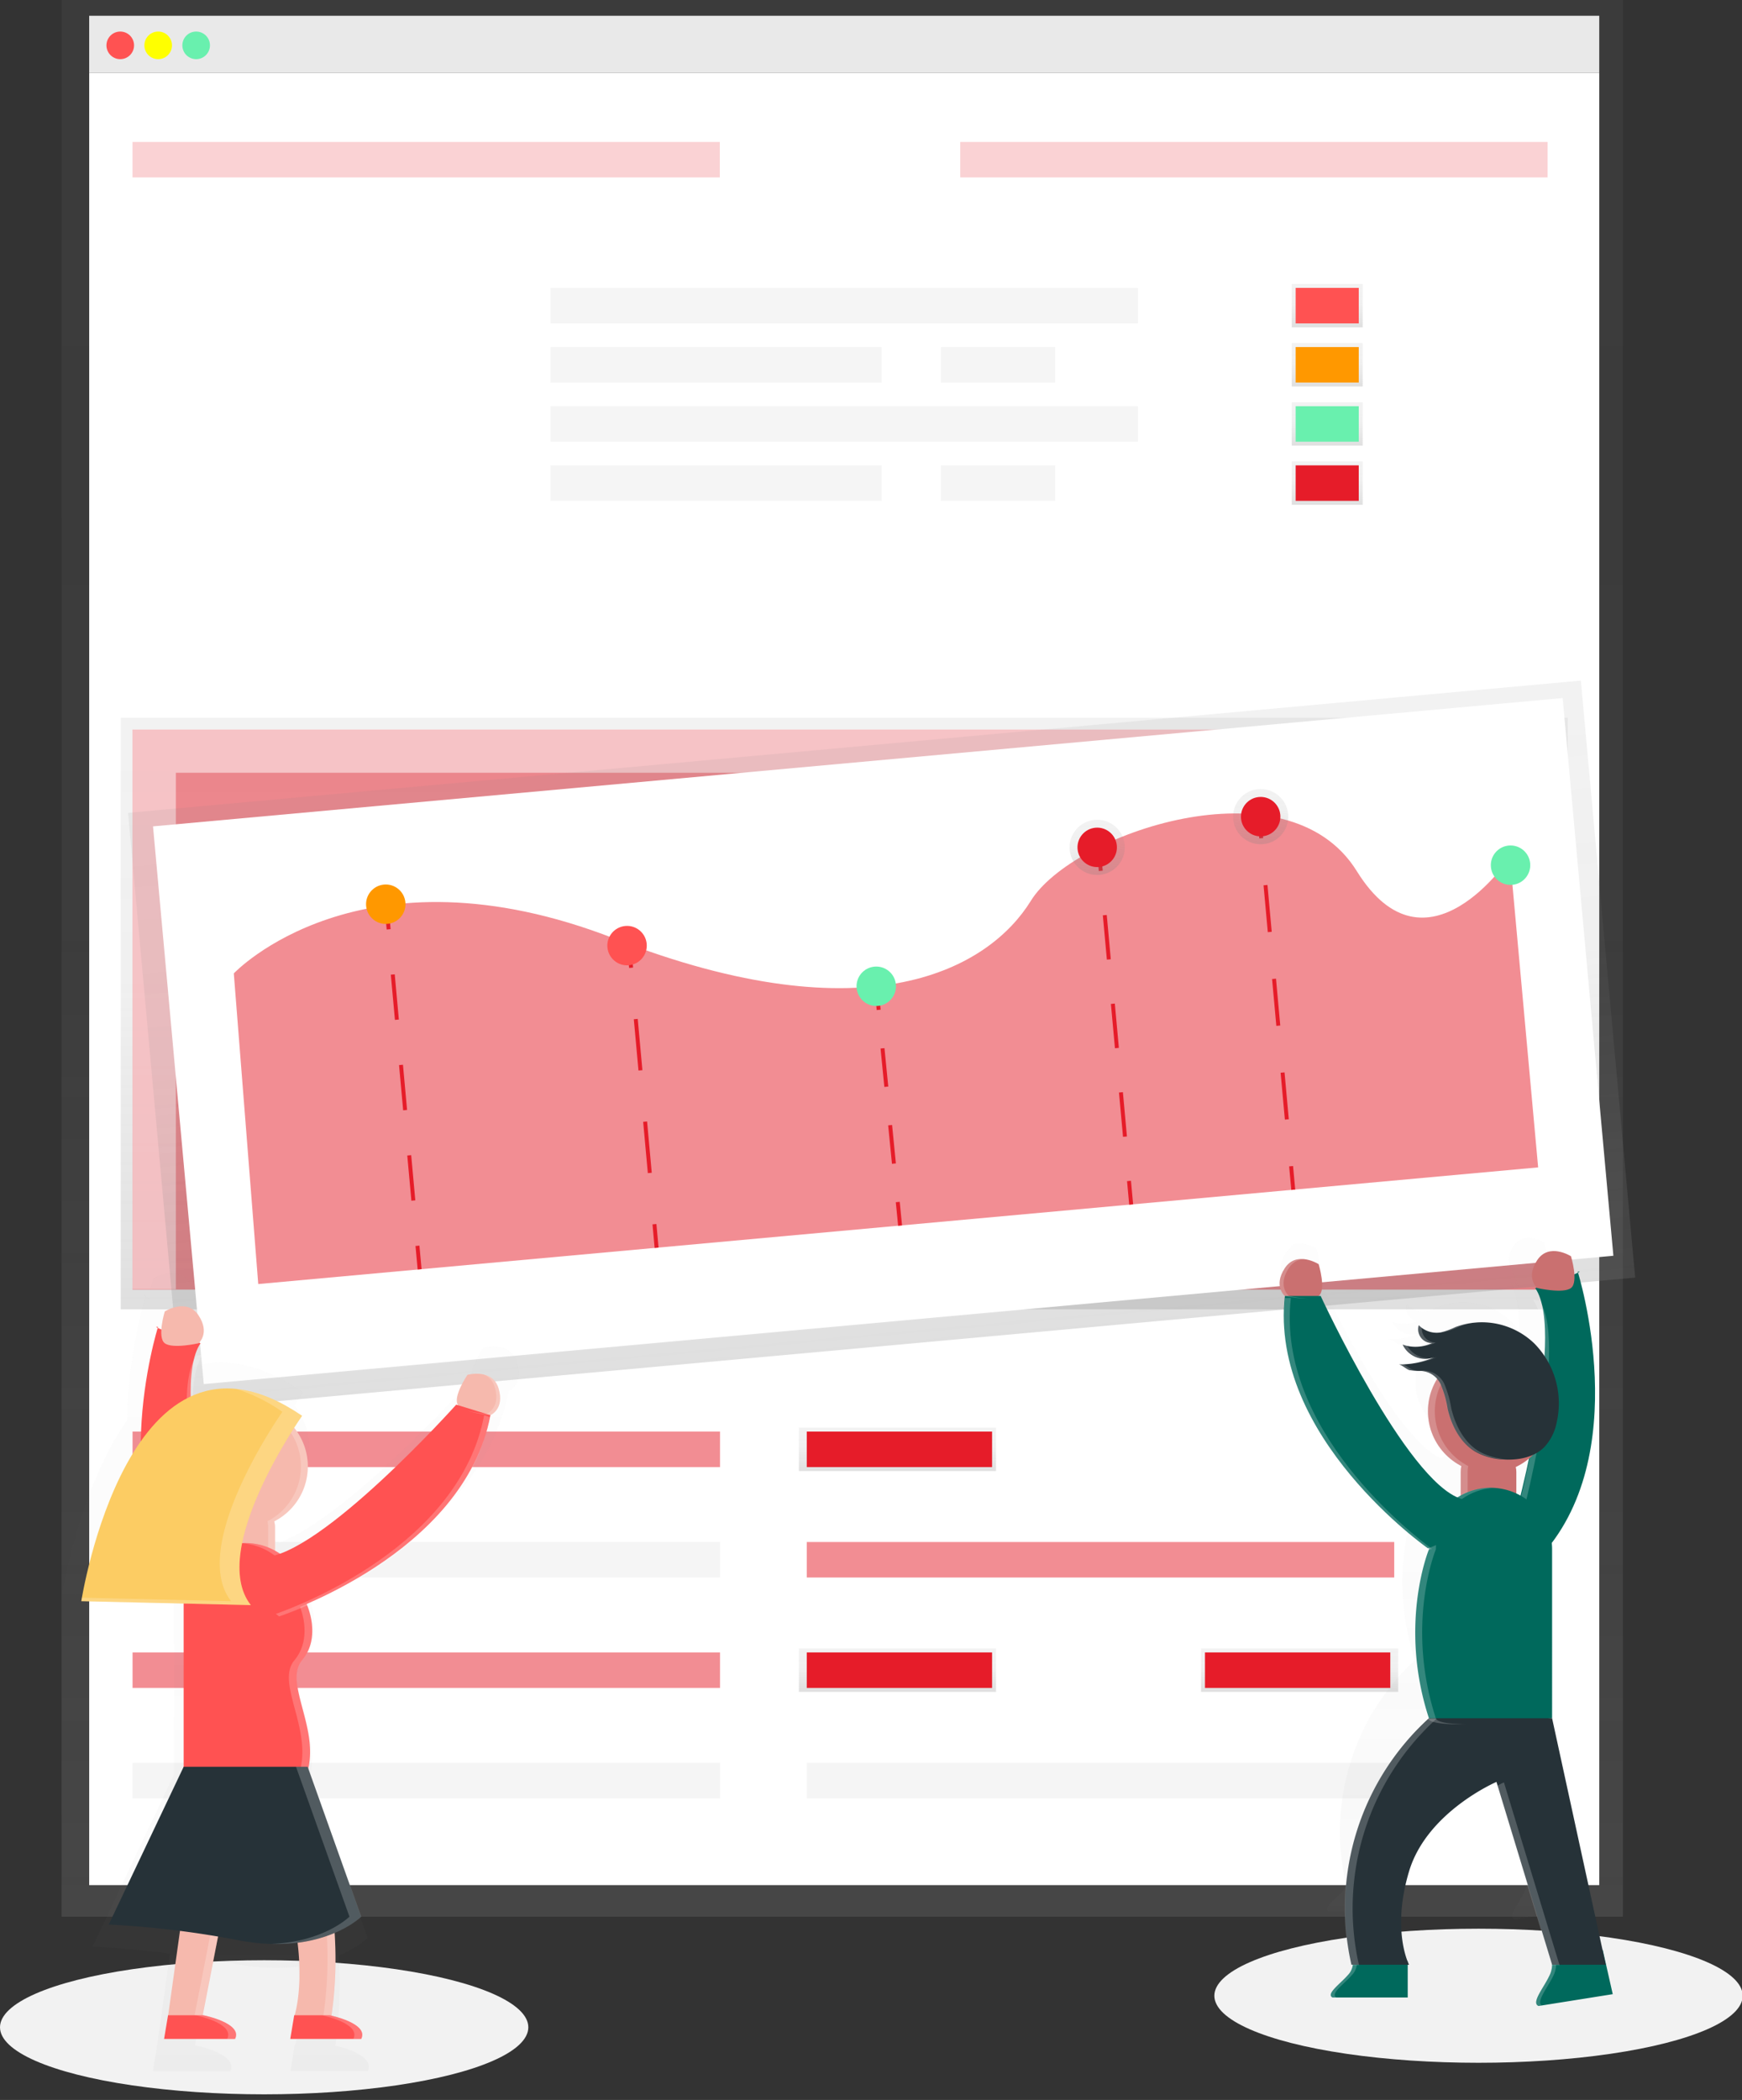 <?xml version="1.0" encoding="UTF-8" standalone="no"?>
<svg
   xmlns:dc="http://purl.org/dc/elements/1.1/"
   xmlns:cc="http://creativecommons.org/ns#"
   xmlns:rdf="http://www.w3.org/1999/02/22-rdf-syntax-ns#"
   xmlns:svg="http://www.w3.org/2000/svg"
   xmlns="http://www.w3.org/2000/svg"
   xmlns:xlink="http://www.w3.org/1999/xlink"
   xmlns:sodipodi="http://sodipodi.sourceforge.net/DTD/sodipodi-0.dtd"
   xmlns:inkscape="http://www.inkscape.org/namespaces/inkscape"
   inkscape:version="1.0 (4035a4f, 2020-05-01)"
   sodipodi:docname="undraw_data_xmfy.svg"
   version="1.1"
   viewBox="0 0 590 711.05"
   height="711.05"
   width="590"
   data-name="Layer 1"
   id="ea98fdbc-a252-4665-af64-abf278d5674c">
  <rect x="0" y="0" width="590" height="711.05" fill="#333333" stroke="none"/>
  <sodipodi:namedview
     inkscape:current-layer="ea98fdbc-a252-4665-af64-abf278d5674c"
     inkscape:window-maximized="0"
     inkscape:window-y="0"
     inkscape:window-x="0"
     inkscape:cy="321.39374"
     inkscape:cx="309.76191"
     inkscape:zoom="0.80853987"
     showgrid="false"
     id="namedview1004"
     inkscape:window-height="823"
     inkscape:window-width="1409"
     inkscape:pageshadow="2"
     inkscape:pageopacity="0"
     guidetolerance="10"
     gridtolerance="10"
     objecttolerance="10"
     borderopacity="1"
     bordercolor="#666666"
     pagecolor="#ffffff" />
  <defs
     id="defs597">
    <linearGradient
       gradientUnits="userSpaceOnUse"
       x2="213.62"
       y1="486"
       x1="213.62"
       id="9b3bd20d-94b1-4b89-8689-3658f931a37a">
      <stop
         id="stop563"
         stop-opacity="0.25"
         stop-color="gray"
         offset="0" />
      <stop
         id="stop565"
         stop-opacity="0.12"
         stop-color="gray"
         offset="0.54" />
      <stop
         id="stop567"
         stop-opacity="0.1"
         stop-color="gray"
         offset="1" />
    </linearGradient>
    <linearGradient
       gradientTransform="scale(1.335)"
       xlink:href="#9b3bd20d-94b1-4b89-8689-3658f931a37a"
       y2="362"
       x2="227.62"
       y1="373"
       x1="227.62"
       id="3648b6f2-24b3-4612-9b51-2b94a6a7f037" />
    <linearGradient
       gradientTransform="scale(1.335)"
       xlink:href="#9b3bd20d-94b1-4b89-8689-3658f931a37a"
       y2="418"
       x2="227.62"
       y1="429"
       x1="227.62"
       id="b464c917-b78b-4380-985f-dbae11a5e44a" />
    <linearGradient
       gradientTransform="scale(1.335)"
       xlink:href="#9b3bd20d-94b1-4b89-8689-3658f931a37a"
       y2="418"
       x2="329.62"
       y1="429"
       x1="329.62"
       id="72466b91-2539-4c80-b1ac-c07906bc8925" />
    <linearGradient
       gradientTransform="scale(1.335)"
       xlink:href="#9b3bd20d-94b1-4b89-8689-3658f931a37a"
       y2="72"
       x2="336.62"
       y1="83"
       x1="336.62"
       id="78890ed7-d917-4391-91b4-37ee3fc8ca06" />
    <linearGradient
       gradientTransform="scale(1.335)"
       xlink:href="#9b3bd20d-94b1-4b89-8689-3658f931a37a"
       y2="87"
       x2="336.62"
       y1="98"
       x1="336.62"
       id="d0ac5340-3428-4a2e-9340-0c5bb4adc0ec" />
    <linearGradient
       gradientTransform="scale(1.335)"
       xlink:href="#9b3bd20d-94b1-4b89-8689-3658f931a37a"
       y2="102"
       x2="336.62"
       y1="113"
       x1="336.62"
       id="7bf349c6-21a0-4377-b038-17309d0b4fe9" />
    <linearGradient
       gradientTransform="scale(1.335)"
       xlink:href="#9b3bd20d-94b1-4b89-8689-3658f931a37a"
       y2="117"
       x2="336.62"
       y1="128"
       x1="336.62"
       id="310c22dd-2978-41dd-b208-5581767f53d7" />
    <linearGradient
       gradientTransform="scale(1.335)"
       xlink:href="#9b3bd20d-94b1-4b89-8689-3658f931a37a"
       y2="182"
       x2="214.12"
       y1="332"
       x1="214.12"
       id="9f8eec2a-ad59-4d16-9789-23c241b0441e" />
    <linearGradient
       xlink:href="#9b3bd20d-94b1-4b89-8689-3658f931a37a"
       gradientTransform="matrix(1.335,0,0,1.335,-247.359,-100.279)"
       y2="283.3"
       x2="383.9"
       y1="435.3"
       x1="383.9"
       id="f597f65b-8391-4099-8606-ddd6c1074545" />
    <linearGradient
       xlink:href="#9b3bd20d-94b1-4b89-8689-3658f931a37a"
       gradientTransform="matrix(1.335,0,0,1.335,-247.373,-100.275)"
       y2="307.3"
       x2="442.9"
       y1="321.3"
       x1="442.9"
       id="536b70eb-a08e-4f57-b7a7-caae76ee659a" />
    <linearGradient
       xlink:href="#9b3bd20d-94b1-4b89-8689-3658f931a37a"
       gradientTransform="matrix(1.335,0,0,1.335,-247.362,-100.283)"
       y2="303.3"
       x2="484.9"
       y1="317.3"
       x1="484.9"
       id="6a8945d3-e2ea-4790-bfb4-dc06924cb8b4" />
    <linearGradient
       xlink:href="#9b3bd20d-94b1-4b89-8689-3658f931a37a"
       y2="413.16"
       x2="547.96"
       y1="413.42"
       x1="547.96"
       id="1fa4c350-6ac8-4471-a2c1-5350628064fb" />
    <linearGradient
       xlink:href="#9b3bd20d-94b1-4b89-8689-3658f931a37a"
       y2="408.48"
       x2="517.63"
       y1="581.29"
       x1="517.63"
       id="4c1eb33a-694b-43df-a00c-843591e6cad6" />
    <linearGradient
       xlink:href="#9b3bd20d-94b1-4b89-8689-3658f931a37a"
       y2="423.02"
       x2="191.31"
       y1="423.33"
       x1="191.31"
       id="dca23823-ed36-4339-a791-14813e0bdcff" />
    <linearGradient
       xlink:href="#9b3bd20d-94b1-4b89-8689-3658f931a37a"
       y2="417.36"
       x2="228.23"
       y1="619.83"
       x1="228.23"
       id="88a18300-a7c9-44fe-be2f-c3664a6015d6" />
    <linearGradient
       xlink:href="#9b3bd20d-94b1-4b89-8689-3658f931a37a"
       y2="163.05"
       x2="692"
       y1="659.05"
       x1="692"
       id="9a3d7bb1-47c0-4ca8-a076-fba8f746a389" />
    <linearGradient
       xlink:href="#9b3bd20d-94b1-4b89-8689-3658f931a37a"
       y2="241.68"
       x2="595.12"
       y1="395.68"
       x1="595.12"
       id="89aca64f-6823-4107-b0e5-363f57c50e19" />
    <linearGradient
       xlink:href="#9b3bd20d-94b1-4b89-8689-3658f931a37a"
       y2="318.68"
       x2="788.12"
       y1="472.68"
       x1="788.12"
       id="244838b0-6b94-4a4f-974c-f4ebcd2d6e43" />
    <linearGradient
       xlink:href="#9b3bd20d-94b1-4b89-8689-3658f931a37a"
       y2="508.68"
       x2="696.12"
       y1="614.68"
       x1="696.12"
       id="a95129aa-3a9b-452b-80f4-39c8b969ae6a" />
    <linearGradient
       xlink:href="#9b3bd20d-94b1-4b89-8689-3658f931a37a"
       y2="351.15"
       x2="749.12"
       y1="475.15"
       x1="749.12"
       id="09992bb0-0588-4d4c-95c8-1ad271d94435" />
    <linearGradient
       xlink:href="#9b3bd20d-94b1-4b89-8689-3658f931a37a"
       y2="344.68"
       x2="790.62"
       y1="362.68"
       x1="790.62"
       id="e976fbab-c7be-4f98-b33a-a56658b85843" />
    <linearGradient
       xlink:href="#9b3bd20d-94b1-4b89-8689-3658f931a37a"
       y2="677.68"
       x2="760.62"
       y1="699.68"
       x1="760.62"
       id="294b6eda-21ba-4cef-8333-d7c4aaac1d9e" />
    <linearGradient
       xlink:href="#9b3bd20d-94b1-4b89-8689-3658f931a37a"
       y2="566.68"
       x2="607.62"
       y1="687.68"
       x1="607.62"
       id="065b80c5-77d7-4835-9968-dbf0ab7011d1" />
    <linearGradient
       xlink:href="#9b3bd20d-94b1-4b89-8689-3658f931a37a"
       y2="648.68"
       x2="608.62"
       y1="648.68"
       x1="608.62"
       id="2a3369eb-9ffa-44ee-b4f3-0d72059a1e3a" />
    <linearGradient
       xlink:href="#9b3bd20d-94b1-4b89-8689-3658f931a37a"
       y2="590.68"
       x2="482.12"
       y1="645.68"
       x1="482.12"
       id="327d5fd3-480a-4895-a6c0-ce7eb7e65eff" />
    <linearGradient
       xlink:href="#9b3bd20d-94b1-4b89-8689-3658f931a37a"
       y2="677.68"
       x2="459.62"
       y1="699.68"
       x1="459.62"
       id="47ebed85-0f1a-4564-9c94-c36bbc13acdd" />
    <linearGradient
       xlink:href="#9b3bd20d-94b1-4b89-8689-3658f931a37a"
       y2="708.79"
       x2="600.65"
       y1="708.79"
       x1="486.35"
       id="2b699f83-9fbb-4b6d-8a24-a3f0d4476570" />
    <linearGradient
       gradientTransform="scale(1.335)"
       x2="213.62"
       y1="486"
       x1="213.62"
       gradientUnits="userSpaceOnUse"
       id="linearGradient1008"
       xlink:href="#9b3bd20d-94b1-4b89-8689-3658f931a37a"
       inkscape:collect="always" />
  </defs>
  <title
     id="title599">data</title>
  <ellipse
     style="stroke-width:1.335"
     id="ellipse603"
     fill="#f2f2f2"
     ry="22.701"
     rx="89.47"
     cy="675.765"
     cx="500.764" />
  <ellipse
     style="stroke-width:1.335"
     id="ellipse605"
     fill="#f2f2f2"
     ry="22.701"
     rx="89.47"
     cy="686.448"
     cx="89.47" />
  <rect
     style="stroke-width:1.335"
     id="rect607"
     fill="#f5f5f5"
     height="19.363"
     width="511.447"
     y="5.341"
     x="30.206" />
  <rect
     y="0"
     style="fill:url(#linearGradient1008);stroke-width:1.335"
     id="rect609"
     fill="url(#9b3bd20d-94b1-4b89-8689-3658f931a37a)"
     height="648.99"
     width="528.807"
     x="20.858" />
  <rect
     style="stroke-width:1.335"
     id="rect611"
     fill="#ffffff"
     height="613.603"
     width="511.447"
     y="24.704"
     x="30.206" />
  <circle
     style="stroke-width:1.335"
     id="circle613"
     fill="#ff5252"
     r="4.674"
     cy="15.357"
     cx="40.729" />
  <circle
     style="stroke-width:1.335"
     id="circle615"
     fill="#ffff00"
     r="4.674"
     cy="15.357"
     cx="53.575" />
  <circle
     style="stroke-width:1.335"
     id="circle617"
     fill="#69f0ae"
     r="4.674"
     cy="15.357"
     cx="66.435" />
  <g
     transform="scale(1.335)"
     id="g621"
     opacity="0.2">
    <rect
       id="rect619"
       fill="#e61c29"
       height="9"
       width="149"
       y="36"
       x="33.62" />
  </g>
  <rect
     style="stroke-width:1.335"
     id="rect623"
     fill="#f5f5f5"
     height="12.018"
     width="198.97"
     y="97.482"
     x="186.445" />
  <rect
     style="stroke-width:1.335"
     id="rect625"
     opacity="0.5"
     fill="#e61c29"
     height="12.018"
     width="198.97"
     y="484.74"
     x="44.895" />
  <rect
     style="fill:url(#3648b6f2-24b3-4612-9b51-2b94a6a7f037);stroke-width:1.335"
     id="rect627"
     fill="url(#3648b6f2-24b3-4612-9b51-2b94a6a7f037)"
     height="14.689"
     width="66.769"
     y="483.404"
     x="270.573" />
  <rect
     style="fill:url(#b464c917-b78b-4380-985f-dbae11a5e44a);stroke-width:1.335"
     id="rect629"
     fill="url(#b464c917-b78b-4380-985f-dbae11a5e44a)"
     height="14.689"
     width="66.769"
     y="558.185"
     x="270.573" />
  <rect
     style="fill:url(#72466b91-2539-4c80-b1ac-c07906bc8925);stroke-width:1.335"
     id="rect631"
     fill="url(#72466b91-2539-4c80-b1ac-c07906bc8925)"
     height="14.689"
     width="66.769"
     y="558.185"
     x="406.781" />
  <rect
     style="stroke-width:1.335"
     id="rect633"
     fill="#e61c29"
     height="12.018"
     width="62.762"
     y="484.74"
     x="273.244" />
  <rect
     style="stroke-width:1.335"
     id="rect635"
     fill="#e61c29"
     height="12.018"
     width="62.762"
     y="559.521"
     x="273.244" />
  <rect
     style="stroke-width:1.335"
     id="rect637"
     fill="#e61c29"
     height="12.018"
     width="62.762"
     y="559.521"
     x="408.116" />
  <rect
     style="stroke-width:1.335"
     id="rect639"
     fill="#f5f5f5"
     height="12.018"
     width="198.97"
     y="522.13"
     x="44.895" />
  <rect
     style="stroke-width:1.335"
     id="rect641"
     opacity="0.5"
     fill="#e61c29"
     height="12.018"
     width="198.97"
     y="522.13"
     x="273.244" />
  <rect
     style="stroke-width:1.335"
     id="rect643"
     fill="#f5f5f5"
     height="12.018"
     width="198.97"
     y="596.911"
     x="273.244" />
  <rect
     style="stroke-width:1.335"
     id="rect645"
     opacity="0.5"
     fill="#e61c29"
     height="12.018"
     width="198.97"
     y="559.521"
     x="44.895" />
  <rect
     style="stroke-width:1.335"
     id="rect647"
     fill="#f5f5f5"
     height="12.018"
     width="198.97"
     y="596.911"
     x="44.895" />
  <rect
     style="stroke-width:1.335"
     id="rect649"
     fill="#f5f5f5"
     height="12.018"
     width="112.171"
     y="117.513"
     x="186.445" />
  <rect
     style="stroke-width:1.335"
     id="rect651"
     fill="#f5f5f5"
     height="12.018"
     width="38.726"
     y="117.513"
     x="318.646" />
  <rect
     style="stroke-width:1.335"
     id="rect653"
     fill="#f5f5f5"
     height="12.018"
     width="112.171"
     y="157.574"
     x="186.445" />
  <rect
     style="stroke-width:1.335"
     id="rect655"
     fill="#f5f5f5"
     height="12.018"
     width="38.726"
     y="157.574"
     x="318.646" />
  <rect
     style="stroke-width:1.335"
     id="rect657"
     fill="#f5f5f5"
     height="12.018"
     width="198.97"
     y="137.543"
     x="186.445" />
  <g
     transform="scale(1.335)"
     id="g661"
     opacity="0.2">
    <rect
       id="rect659"
       fill="#e61c29"
       height="9"
       width="149"
       y="36"
       x="243.62" />
  </g>
  <rect
     style="fill:url(#78890ed7-d917-4391-91b4-37ee3fc8ca06);stroke-width:1.335"
     id="rect663"
     fill="url(#78890ed7-d917-4391-91b4-37ee3fc8ca06)"
     height="14.689"
     width="24.037"
     y="96.147"
     x="437.494" />
  <rect
     style="fill:url(#d0ac5340-3428-4a2e-9340-0c5bb4adc0ec);stroke-width:1.335"
     id="rect665"
     fill="url(#d0ac5340-3428-4a2e-9340-0c5bb4adc0ec)"
     height="14.689"
     width="24.037"
     y="116.177"
     x="437.494" />
  <rect
     style="fill:url(#7bf349c6-21a0-4377-b038-17309d0b4fe9);stroke-width:1.335"
     id="rect667"
     fill="url(#7bf349c6-21a0-4377-b038-17309d0b4fe9)"
     height="14.689"
     width="24.037"
     y="136.208"
     x="437.494" />
  <rect
     style="stroke-width:1.335"
     id="rect669"
     fill="#ff5252"
     height="12.018"
     width="21.366"
     y="97.482"
     x="438.83" />
  <rect
     style="stroke-width:1.335"
     id="rect671"
     fill="#ff9800"
     height="12.018"
     width="21.366"
     y="117.513"
     x="438.83" />
  <rect
     style="stroke-width:1.335"
     id="rect673"
     fill="#69f0ae"
     height="12.018"
     width="21.366"
     y="137.543"
     x="438.83" />
  <rect
     style="fill:url(#310c22dd-2978-41dd-b208-5581767f53d7);stroke-width:1.335"
     id="rect675"
     fill="url(#310c22dd-2978-41dd-b208-5581767f53d7)"
     height="14.689"
     width="24.037"
     y="156.238"
     x="437.494" />
  <rect
     style="stroke-width:1.335"
     id="rect677"
     fill="#e61c29"
     height="12.018"
     width="21.366"
     y="157.574"
     x="438.83" />
  <rect
     style="fill:url(#9f8eec2a-ad59-4d16-9789-23c241b0441e);stroke-width:1.335"
     id="rect679"
     fill="url(#9f8eec2a-ad59-4d16-9789-23c241b0441e)"
     height="200.306"
     width="490.081"
     y="243.038"
     x="40.889" />
  <rect
     style="stroke-width:1.335"
     id="rect681"
     opacity="0.5"
     fill="#e61c29"
     height="189.623"
     width="479.398"
     y="247.044"
     x="44.895" />
  <polygon
     transform="scale(1.335)"
     id="polygon683"
     opacity="0.5"
     fill="#ffffff"
     points="44.62,196 392.62,196 392.62,185 33.62,185 33.62,327 44.62,327 " />
  <rect
     style="fill:url(#f597f65b-8391-4099-8606-ddd6c1074545);stroke-width:1.335"
     id="rect685"
     fill="url(#f597f65b-8391-4099-8606-ddd6c1074545)"
     transform="rotate(-5.2)"
     height="202.976"
     width="494.087"
     y="278.032"
     x="18.246" />
  <rect
     style="stroke-width:1.335"
     id="rect687"
     fill="#ffffff"
     transform="rotate(-5.2)"
     height="189.623"
     width="479.398"
     y="283.357"
     x="26.254" />
  <path
     style="stroke-width:1.335"
     id="path689"
     opacity="0.5"
     fill="#e61c29"
     d="M 87.467,434.783 79.188,329.596 c 0,0 42.732,-45.403 128.997,-11.751 86.265,33.651 126.94,9.895 140.962,-12.833 14.021,-22.728 86.799,-48.073 110.382,-10.055 23.583,38.018 51.866,-4.727 51.866,-4.727 l 9.561,105.054 z" />
  <line
     style="stroke-width:1.335"
     id="line691"
     stroke-miterlimit="10"
     stroke="#e61c29"
     fill="none"
     y2="314.667"
     x2="131.628"
     y1="306.681"
     x1="130.906" />
  <line
     style="stroke-width:1.335"
     id="line693"
     stroke-dasharray="15.37, 15.37"
     stroke-miterlimit="10"
     stroke="#e61c29"
     fill="none"
     y2="414.179"
     x2="140.695"
     y1="329.97"
     x1="133.03" />
  <line
     style="stroke-width:1.335"
     id="line695"
     stroke-miterlimit="10"
     stroke="#e61c29"
     fill="none"
     y2="429.803"
     x2="142.124"
     y1="421.83"
     x1="141.389" />
  <line
     style="stroke-width:1.335"
     id="line697"
     stroke-miterlimit="10"
     stroke="#e61c29"
     fill="none"
     y2="327.687"
     x2="213.753"
     y1="319.715"
     x1="213.018" />
  <line
     style="stroke-width:1.335"
     id="line699"
     stroke-dasharray="17.44, 17.44"
     stroke-miterlimit="10"
     stroke="#e61c29"
     fill="none"
     y2="405.833"
     x2="220.87"
     y1="345.06"
     x1="215.329" />
  <line
     style="stroke-width:1.335"
     id="line701"
     stroke-miterlimit="10"
     stroke="#e61c29"
     fill="none"
     y2="422.498"
     x2="222.379"
     y1="414.513"
     x1="221.658" />
  <line
     style="stroke-width:1.335"
     id="line703"
     stroke-miterlimit="10"
     stroke="#e61c29"
     fill="none"
     y2="341.948"
     x2="297.601"
     y1="333.976"
     x1="296.8" />
  <line
     style="stroke-width:1.335"
     id="line705"
     stroke-dasharray="13.073, 13.073"
     stroke-miterlimit="10"
     stroke="#e61c29"
     fill="none"
     y2="400.505"
     x2="303.41"
     y1="354.968"
     x1="298.896" />
  <line
     style="stroke-width:1.335"
     id="line707"
     stroke-miterlimit="10"
     stroke="#e61c29"
     fill="none"
     y2="414.993"
     x2="304.852"
     y1="407.008"
     x1="304.064" />
  <line
     style="stroke-width:1.335"
     id="line709"
     stroke-miterlimit="10"
     stroke="#e61c29"
     fill="none"
     y2="294.877"
     x2="372.822"
     y1="286.891"
     x1="372.101" />
  <line
     style="stroke-width:1.335"
     id="line711"
     stroke-dasharray="15.063, 15.063"
     stroke-miterlimit="10"
     stroke="#e61c29"
     fill="none"
     y2="392.385"
     x2="381.702"
     y1="309.873"
     x1="374.184" />
  <line
     style="stroke-width:1.335"
     id="line713"
     stroke-miterlimit="10"
     stroke="#e61c29"
     fill="none"
     y2="407.862"
     x2="383.118"
     y1="399.877"
     x1="382.384" />
  <line
     style="stroke-width:1.335"
     id="line715"
     stroke-miterlimit="10"
     stroke="#e61c29"
     fill="none"
     y2="283.846"
     x2="427.172"
     y1="275.874"
     x1="426.451" />
  <line
     style="stroke-width:1.335"
     id="line717"
     stroke-dasharray="15.931, 15.931"
     stroke-miterlimit="10"
     stroke="#e61c29"
     fill="none"
     y2="386.95"
     x2="436.56"
     y1="299.711"
     x1="428.614" />
  <line
     style="stroke-width:1.335"
     id="line719"
     stroke-miterlimit="10"
     stroke="#e61c29"
     fill="none"
     y2="402.855"
     x2="438.015"
     y1="394.883"
     x1="437.281" />
  <circle
     style="stroke-width:1.335"
     id="circle721"
     fill="#ff9800"
     transform="rotate(-5.2)"
     r="6.677"
     cy="316.75"
     cx="102.369" />
  <circle
     style="stroke-width:1.335"
     id="circle723"
     fill="#ff5252"
     transform="rotate(-5.2)"
     r="6.677"
     cy="338.12"
     cx="182.486" />
  <circle
     style="stroke-width:1.335"
     id="circle725"
     fill="#69f0ae"
     transform="rotate(-5.2)"
     r="6.677"
     cy="359.48"
     cx="265.292" />
  <circle
     style="fill:url(#536b70eb-a08e-4f57-b7a7-caae76ee659a);stroke-width:1.335"
     id="circle727"
     fill="url(#536b70eb-a08e-4f57-b7a7-caae76ee659a)"
     transform="rotate(-5.2)"
     r="9.348"
     cy="319.419"
     cx="344.077" />
  <circle
     style="fill:url(#6a8945d3-e2ea-4790-bfb4-dc06924cb8b4);stroke-width:1.335"
     id="circle729"
     fill="url(#6a8945d3-e2ea-4790-bfb4-dc06924cb8b4)"
     transform="rotate(-5.2)"
     r="9.348"
     cy="314.083"
     cx="400.16" />
  <circle
     style="stroke-width:1.335"
     id="circle731"
     fill="#e61c29"
     transform="rotate(-5.2)"
     r="6.677"
     cy="319.419"
     cx="344.077" />
  <circle
     style="stroke-width:1.335"
     id="circle733"
     fill="#e61c29"
     transform="rotate(-5.2)"
     r="6.677"
     cy="314.083"
     cx="400.16" />
  <circle
     style="stroke-width:1.335"
     id="circle735"
     fill="#69f0ae"
     transform="rotate(-5.2)"
     r="6.677"
     cy="338.117"
     cx="482.95" />
  <g
     transform="scale(1.335)"
     id="g739"
     opacity="0.2">
    <path
       style="fill:url(#1fa4c350-6ac8-4471-a2c1-5350628064fb)"
       id="path737"
       fill="url(#1fa4c350-6ac8-4471-a2c1-5350628064fb)"
       transform="translate(-154.5,-94.48)"
       d="m 547.76,413.2 0.07,0.23 c 0.77,-0.43 -0.07,-0.23 -0.07,-0.23 z" />
  </g>
  <g
     transform="scale(1.335)"
     id="g743"
     opacity="0.2">
    <path
       style="fill:url(#4c1eb33a-694b-43df-a00c-843591e6cad6)"
       id="path741"
       fill="url(#4c1eb33a-694b-43df-a00c-843591e6cad6)"
       transform="translate(-154.5,-94.48)"
       d="m 539.48,581.18 16.28,-2.63 -2.24,-10 v 0 -0.14 h -0.06 l -11.54,-53 v -38.65 a 14.26,14.26 0 0 0 -0.08,-1.47 c 17.24,-22.86 7,-58.73 6,-61.86 -0.18,0.09 -0.45,0.21 -0.83,0.36 a 21.06,21.06 0 0 0 -0.79,-4.13 c 0,0 -5,-3.18 -7.73,0.91 -2.38,3.57 -0.61,5.75 -0.12,6.26 l -0.34,0.11 a 11.52,11.52 0 0 1 1.58,3.94 8.65,8.65 0 0 0 -0.54,-1 c -0.63,-0.11 -1,-0.21 -1,-0.21 l -0.12,-0.11 -0.34,0.11 c 1.73,2.53 2.34,7 2.26,12.3 a 17.36,17.36 0 0 0 -2,-2.31 17.65,17.65 0 0 0 -11.7,-4.88 h -0.83 q -0.68,0 -1.36,0.09 h -0.34 l -0.57,0.08 -0.65,0.12 -0.47,0.1 -0.81,0.22 -0.3,0.09 c -0.34,0.11 -0.67,0.22 -1,0.35 a 17.24,17.24 0 0 1 -3.43,1.24 c -0.16,0 -0.32,0 -0.49,0.05 v 0 a 5.72,5.72 0 0 1 -3.75,-1.07 l -0.36,-0.28 a 5.29,5.29 0 0 1 -0.39,-0.37 2.54,2.54 0 0 0 -0.17,1.09 3.35,3.35 0 0 0 1.17,2.27 3.17,3.17 0 0 0 0.62,0.42 2.68,2.68 0 0 0 1.06,0.3 h 0.38 -0.09 c -0.23,0.11 -0.46,0.21 -0.7,0.3 h -0.05 c -0.26,0.09 -0.51,0.17 -0.78,0.24 v 0 a 8.68,8.68 0 0 1 -4,0.06 v 0 l -0.43,-0.1 c -0.21,-0.06 -0.43,-0.12 -0.63,-0.19 a 4.8,4.8 0 0 0 0.22,0.44 l 0.08,0.13 0.18,0.28 0.11,0.14 0.2,0.25 0.12,0.13 0.25,0.25 0.1,0.09 0.37,0.31 0.13,0.09 0.27,0.19 0.18,0.11 0.24,0.14 0.2,0.1 0.25,0.11 0.21,0.09 0.28,0.1 0.35,0.1 0.26,0.07 h 0.25 0.23 0.26 1 a 5,5 0 0 0 1.5,-0.37 l -0.92,0.38 v 0 l -0.46,0.16 -0.47,0.17 -0.47,0.14 -0.48,0.14 -0.47,0.12 -0.5,0.12 -0.46,0.09 -0.53,0.09 -0.44,0.07 -0.57,0.07 h -0.41 -0.65 -0.34 -1 a 4.21,4.21 0 0 1 1.51,0.8 4,4 0 0 0 0.93,0.5 3.59,3.59 0 0 0 0.45,0.1 h 0.13 0.32 1.35 0.44 a 6.54,6.54 0 0 1 2.59,0.83 4.65,4.65 0 0 1 1.11,1 c -0.14,0.23 -0.28,0.45 -0.4,0.69 -0.12,0.24 -0.21,0.4 -0.31,0.61 q -0.3,0.62 -0.53,1.27 a 14.08,14.08 0 0 0 -0.86,4.85 c 0,0.31 0,0.61 0,0.91 0,0.08 0,0.17 0,0.25 q 0,0.36 0.08,0.72 v 0.19 q 0.06,0.44 0.16,0.87 v 0.17 q 0.08,0.36 0.18,0.71 l 0.06,0.21 a 14,14 0 0 0 0.61,1.66 l 0.07,0.16 q 0.17,0.37 0.35,0.72 v 0.07 q 0.22,0.4 0.46,0.79 v 0.06 q 0.22,0.36 0.47,0.7 l 0.06,0.08 a 14.17,14.17 0 0 0 1.17,1.41 v 0 a 14.14,14.14 0 0 0 3.77,2.83 6.3,6.3 0 0 0 -0.11,0.65 v 0 a 6.36,6.36 0 0 0 0,0.68 v 5.28 q -0.45,0.24 -0.88,0.51 c -12.53,-5.69 -31.19,-46 -31.19,-46 h -0.45 c 1.82,-1.36 0,-7.28 0,-7.28 a 8.54,8.54 0 0 0 -3.5,-1.16 h -1 -0.18 -0.13 -0.18 -0.12 l -0.2,0.06 H 483 l -0.3,0.11 v 0 l -0.28,0.13 -0.1,0.05 -0.19,0.11 -0.13,0.61 -0.18,0.12 -0.11,0.09 -0.17,0.14 -0.11,0.1 -0.17,0.16 -0.1,0.11 -0.17,0.2 -0.08,0.1 -0.25,0.34 c -2.73,4.09 0,6.37 0,6.37 a 40.74,40.74 0 0 0 -0.25,4.75 c -0.2,29.46 31.33,52.29 32.94,53.43 -0.71,1.84 -6.57,18.14 0.07,38.49 a 0.65,0.65 0 0 0 0.08,0.14 59.08,59.08 0 0 0 -17.72,55.88 l 0.13,0.61 h 0.29 a 4,4 0 0 1 -0.11,0.4 4.59,4.59 0 0 1 -0.29,0.7 5.43,5.43 0 0 1 -0.73,1.07 v 0 c -0.31,0.36 -0.67,0.72 -1.05,1.09 l -0.4,0.38 c -1.59,1.52 -3.2,3 -2,3.6 h 17.21 v -7.51 h 0.3 c 0,0 -0.12,-0.23 -0.3,-0.68 V 571 h -0.06 c -0.9,-2.32 -3,-9.5 0.36,-20.56 4.09,-13.65 20,-20.47 20,-20.47 l 0.29,1 h -0.06 l 12.48,41 c 0,0.16 0,0.32 -0.05,0.49 a 6.67,6.67 0 0 1 -0.27,1.14 7.25,7.25 0 0 1 -0.34,0.84 c -0.77,1.59 -2.1,3.46 -2.68,4.86 a 4.71,4.71 0 0 0 -0.21,0.59 1.82,1.82 0 0 0 -0.07,0.7 0.81,0.81 0 0 0 0.53,0.67 v 0 h 0.23 l 0.48,-0.08 z m -4.82,-116.73 q -0.47,-0.26 -1,-0.49 V 459 a 6.32,6.32 0 0 0 -0.11,-1.13 14.11,14.11 0 0 0 3,-1.93 c -0.6,3.06 -1.27,5.99 -1.88,8.51 z" />
  </g>
  <path
     style="stroke-width:1.335"
     id="path745"
     fill="#ca7070"
     d="m 435.171,438.816 c 0,0 -4.006,-3.365 0,-9.428 4.006,-6.063 11.444,-1.335 11.444,-1.335 0,0 2.671,8.747 0,10.763 -2.671,2.016 -11.444,0 -11.444,0 z" />
  <path
     style="stroke-width:1.335"
     fill="#00695c"
     d="m 476.781,664.04 h -18.548 a 6.089,6.089 0 0 1 -1.749,4.767 c -2.497,2.884 -7.518,6.37 -5.155,7.558 h 25.452 z"
     data-name="&lt;Path&gt;"
     id="cbb1ca8a-3a06-4d8d-9881-c3637d2b9b50" />
  <path
     style="stroke-width:1.335"
     id="path748"
     opacity="0.2"
     fill="#ffffff"
     d="m 457.832,668.807 a 6.089,6.089 0 0 0 1.749,-4.767 h -1.335 a 6.089,6.089 0 0 1 -1.749,4.767 c -2.497,2.884 -7.518,6.37 -5.155,7.558 h 1.335 c -2.364,-1.188 2.657,-4.66 5.155,-7.558 z" />
  <path
     style="stroke-width:1.335"
     fill="#00695c"
     d="m 542.828,660.221 -17.36,2.818 a 8.84,8.84 0 0 1 -0.788,6.116 c -1.896,4.006 -6.156,9 -3.592,10.082 l 25.132,-4.006 z"
     data-name="&lt;Path&gt;"
     id="ec846da8-b8c9-4838-98ee-b96510078eab" />
  <path
     style="stroke-width:1.335"
     id="path751"
     fill="#00695c"
     d="m 534.362,430.604 c 0,0 19.857,62.642 -13.447,97.322 l -9.615,-7.358 c 0,0 19.683,-68.371 8.667,-84.422 19.443,-6.477 14.395,-5.542 14.395,-5.542 z" />
  <path
     style="stroke-width:1.335"
     id="path753"
     fill="#ca7070"
     d="m 520.634,436.132 c 0,0 -4.006,-3.365 0,-9.428 4.006,-6.063 11.444,-1.335 11.444,-1.335 0,0 2.671,8.747 0,10.763 -2.671,2.016 -11.444,0 -11.444,0 z" />
  <path
     style="stroke-width:1.335"
     id="path755"
     opacity="0.2"
     fill="#ffffff"
     d="m 526.016,669.168 a 8.84,8.84 0 0 0 0.788,-6.129 l 16.024,-2.671 v -0.214 l -17.36,2.884 a 8.84,8.84 0 0 1 -0.788,6.116 c -1.896,4.006 -6.156,9 -3.592,10.082 l 1.055,-0.174 c -1.91,-1.335 2.056,-6.129 3.873,-9.895 z" />
  <rect
     style="stroke-width:1.335"
     id="rect757"
     fill="#ca7070"
     ry="9.428"
     rx="9.428"
     height="27.923"
     width="18.842"
     y="488.959"
     x="494.728" />
  <path
     style="stroke-width:1.335"
     id="path759"
     opacity="0.2"
     fill="#ffffff"
     d="m 512.649,524.601 c 0,0 19.443,-67.53 8.854,-84.128 -0.935,-0.174 -1.536,-0.307 -1.536,-0.307 l -0.174,-0.16 -0.494,0.16 c 11.017,16.024 -8.667,84.422 -8.667,84.422 l 9.615,7.358 0.841,-0.908 z" />
  <circle
     style="stroke-width:1.335"
     id="circle761"
     fill="#ca7070"
     r="20.858"
     cy="477.863"
     cx="504.49" />
  <path
     style="stroke-width:1.335"
     id="path763"
     opacity="0.2"
     fill="#ffffff"
     d="m 497.079,507.468 v -9.081 a 9.348,9.348 0 0 1 0.214,-1.976 20.858,20.858 0 0 1 8.359,-39.38 h -1.175 a 20.858,20.858 0 0 0 -9.548,39.407 9.348,9.348 0 0 0 -0.214,1.976 v 9.081 a 9.348,9.348 0 0 0 10.603,9.348 9.454,9.454 0 0 1 -8.239,-9.374 z" />
  <path
     style="stroke-width:1.335"
     id="path765"
     fill="#00695c"
     d="m 525.682,581.821 c 0,0 -40.235,4.54 -41.717,0 -10.429,-31.969 0,-57.194 0,-57.194 a 20.858,20.858 0 0 1 20.858,-20.858 v 0 a 20.858,20.858 0 0 1 20.858,20.858 z" />
  <path
     style="stroke-width:1.335"
     id="path767"
     fill="#263238"
     d="m 525.682,581.821 18.174,83.447 h -18.174 l -18.842,-61.908 c 0,0 -23.556,10.095 -29.605,30.286 -6.049,20.191 0,31.622 0,31.622 H 457.712 l -0.2,-0.908 a 86.799,86.799 0 0 1 26.44,-82.539 v 0" />
  <path
     style="stroke-width:1.335"
     id="path769"
     opacity="0.2"
     fill="#ffffff"
     d="m 486.315,581.821 c -10.429,-31.969 0,-57.194 0,-57.194 a 20.858,20.858 0 0 1 19.51,-20.818 c -0.441,0 -0.895,0 -1.335,0 v 0 a 20.858,20.858 0 0 0 -20.858,20.858 c 0,0 -10.429,25.239 0,57.194 0.534,1.629 6.036,2.083 12.873,2.016 -5.555,-0.12 -9.762,-0.654 -10.189,-2.056 z" />
  <path
     style="stroke-width:1.335"
     id="path771"
     fill="#00695c"
     d="m 483.631,524.28 c 0,0 -53.829,-37.684 -48.447,-85.464 h 12.112 c 0,0 28.924,62.642 47.459,68.651 18.535,6.009 -11.124,16.812 -11.124,16.812 z" />
  <g
     transform="scale(1.335)"
     id="g777"
     opacity="0.2">
    <path
       id="path773"
       fill="#ffffff"
       transform="translate(-154.5,-94.48)"
       d="m 534.31,547.41 13.85,45.51 h 2 l -14.11,-46.36 c 0,0 -0.65,0.28 -1.74,0.85 z" />
    <path
       id="path775"
       fill="#ffffff"
       transform="translate(-154.5,-94.48)"
       d="m 518.93,530.43 h -2 a 65,65 0 0 0 -19.8,61.81 l 0.15,0.68 h 2 l -0.15,-0.68 a 65,65 0 0 1 19.8,-61.81 z" />
  </g>
  <path
     style="stroke-width:1.335"
     id="path779"
     opacity="0.2"
     fill="#ffffff"
     d="m 437.2,439.497 h -2.016 c -5.341,47.78 48.447,85.464 48.447,85.464 l 1.335,-0.507 c -6.236,-4.607 -52.801,-40.355 -47.766,-84.956 z" />
  <path
     style="stroke-width:1.335"
     id="path781"
     fill="#263238"
     d="m 487.851,468.542 a 34.519,34.519 0 0 1 2.43,8.399 c 1.335,5.849 4.353,11.684 9.548,14.689 a 21.192,21.192 0 0 0 9.348,2.551 c 4.968,0.307 10.349,-0.654 13.861,-4.18 a 17.173,17.173 0 0 0 4.233,-8.533 28.884,28.884 0 0 0 -7.598,-26.547 25.626,25.626 0 0 0 -26.707,-5.595 25.506,25.506 0 0 1 -5.061,1.843 8.426,8.426 0 0 1 -7.385,-2.457 4.66,4.66 0 0 0 4.5,6.036 12.993,12.993 0 0 1 -9.962,0.534 8.453,8.453 0 0 0 10.683,4.26 28.47,28.47 0 0 1 -12.018,2.457 c 0.868,0 2.564,1.602 3.619,1.923 a 22.942,22.942 0 0 0 4.006,0.28 7.772,7.772 0 0 1 6.503,4.34 z" />
  <g
     transform="scale(1.335)"
     id="g793"
     opacity="0.2">
    <path
       id="path783"
       fill="#ffffff"
       transform="translate(-154.5,-94.48)"
       d="m 517.75,435 a 9.63,9.63 0 0 1 -3.7,0.95 9.7,9.7 0 0 0 4.71,-0.95 3.53,3.53 0 0 1 -3.54,-3.81 5.94,5.94 0 0 1 -0.84,-0.71 3.49,3.49 0 0 0 3.37,4.52 z" />
    <path
       id="path785"
       fill="#ffffff"
       transform="translate(-154.5,-94.48)"
       d="m 520.91,432.35 a 19.1,19.1 0 0 0 3.79,-1.38 17.38,17.38 0 0 1 6,-1.21 17.56,17.56 0 0 0 -7,1.21 19.1,19.1 0 0 1 -3.79,1.38 c -0.18,0 -0.36,0 -0.54,0.06 a 6,6 0 0 0 1.54,-0.06 z" />
    <path
       id="path787"
       fill="#ffffff"
       transform="translate(-154.5,-94.48)"
       d="m 512.92,441.9 c -0.79,-0.23 -2.06,-1.42 -2.71,-1.44 a 21.32,21.32 0 0 0 9,-1.84 5.58,5.58 0 0 1 -2,0.42 21.33,21.33 0 0 1 -8,1.42 c 0.65,0 1.92,1.2 2.71,1.44 a 6.71,6.71 0 0 0 2.1,0.17 4.38,4.38 0 0 1 -1.1,-0.17 z" />
    <path
       id="path789"
       fill="#ffffff"
       transform="translate(-154.5,-94.48)"
       d="m 536.83,464.56 a 15.87,15.87 0 0 1 -7,-1.91 c -3.89,-2.27 -6.11,-6.64 -7.15,-11 a 25.85,25.85 0 0 0 -1.82,-6.29 5.82,5.82 0 0 0 -4.93,-3.23 10.07,10.07 0 0 0 -1.5,0 h 0.49 a 5.82,5.82 0 0 1 4.93,3.23 25.85,25.85 0 0 1 1.82,6.29 c 1,4.38 3.26,8.75 7.15,11 a 15.87,15.87 0 0 0 7,1.91 c 0.58,0 1.16,0 1.75,0 z" />
    <path
       id="path791"
       fill="#ffffff"
       transform="translate(-154.5,-94.48)"
       d="m 516.58,439 a 6.38,6.38 0 0 1 -5.12,-3.27 9.32,9.32 0 0 1 -1.17,-0.33 6.38,6.38 0 0 0 6.29,3.6 z" />
  </g>
  <path
     style="stroke-width:1.335"
     id="path795"
     opacity="0.2"
     fill="#ffffff"
     d="m 436.519,438.816 c 0,0 -4.006,-3.365 0,-9.428 a 6.45,6.45 0 0 1 4.994,-3.058 6.543,6.543 0 0 0 -6.33,3.058 c -4.006,6.063 0,9.428 0,9.428 a 36.482,36.482 0 0 0 7.919,0.881 39.834,39.834 0 0 1 -6.583,-0.881 z" />
  <g
     transform="scale(1.335)"
     id="g799"
     opacity="0.2">
    <path
       style="fill:url(#dca23823-ed36-4339-a791-14813e0bdcff)"
       id="path797"
       fill="url(#dca23823-ed36-4339-a791-14813e0bdcff)"
       transform="translate(-154.5,-94.48)"
       d="m 191.47,423.33 0.08,-0.27 c 0,0 -1.02,-0.2 -0.08,0.27 z" />
  </g>
  <g
     transform="scale(1.335)"
     id="g803"
     opacity="0.2">
    <path
       style="fill:url(#88a18300-a7c9-44fe-be2f-c3664a6015d6)"
       id="path801"
       fill="url(#88a18300-a7c9-44fe-be2f-c3664a6015d6)"
       transform="translate(-154.5,-94.48)"
       d="m 285.7,440.09 a 6.59,6.59 0 0 0 -0.36,-0.93 c 0,-0.1 -0.1,-0.18 -0.15,-0.27 a 5.61,5.61 0 0 0 -0.3,-0.52 l -0.2,-0.26 a 5.06,5.06 0 0 0 -0.33,-0.39 l -0.23,-0.23 c -0.12,-0.11 -0.24,-0.21 -0.36,-0.3 l -0.25,-0.18 -0.4,-0.24 -0.25,-0.13 -0.45,-0.19 -0.23,-0.09 q -0.32,-0.11 -0.65,-0.18 v 0 a 10.33,10.33 0 0 0 -4.39,0.12 c 0,0 -4.19,6.18 -2.58,8.4 l -0.53,-0.16 c 0,0 -31.13,34.74 -48.69,41.19 q -0.67,-0.46 -1.39,-0.86 v -6.5 a 7.67,7.67 0 0 0 0,-0.82 v 0 a 7.6,7.6 0 0 0 -0.13,-0.77 l 0.13,-0.07 0.52,-0.29 0.75,-0.46 0.48,-0.31 q 0.54,-0.37 1,-0.78 l 0.39,-0.34 c 0.24,-0.2 0.47,-0.41 0.69,-0.63 l 0.4,-0.39 q 0.42,-0.43 0.8,-0.88 l 0.28,-0.34 q 0.36,-0.45 0.69,-0.92 l 0.28,-0.42 q 0.3,-0.46 0.57,-0.94 l 0.18,-0.31 c 0.22,-0.41 0.43,-0.84 0.61,-1.28 l 0.16,-0.39 q 0.21,-0.53 0.39,-1.07 c 0,-0.13 0.09,-0.25 0.12,-0.38 0.14,-0.47 0.27,-0.94 0.37,-1.43 0,-0.1 0,-0.19 0.05,-0.29 q 0.12,-0.61 0.19,-1.24 c 0,-0.14 0,-0.28 0,-0.42 0,-0.51 0.08,-1 0.08,-1.55 a 17,17 0 0 0 -3.78,-10.69 c 1.33,-2.08 2.2,-3.31 2.2,-3.31 -0.8,-0.55 -1.59,-1.05 -2.37,-1.54 l -0.76,-0.45 c -0.52,-0.31 -1,-0.62 -1.56,-0.9 l -0.87,-0.46 c -0.47,-0.25 -0.93,-0.49 -1.39,-0.71 l -0.89,-0.41 -1.33,-0.58 -0.87,-0.35 c -0.44,-0.17 -0.88,-0.33 -1.31,-0.48 l -0.82,-0.28 c -0.45,-0.14 -0.9,-0.27 -1.34,-0.39 l -0.73,-0.2 c -0.5,-0.12 -1,-0.22 -1.49,-0.32 l -0.53,-0.11 c -0.67,-0.12 -1.33,-0.21 -2,-0.27 v 0 a 23.71,23.71 0 0 0 -12,1.84 c 0.2,-4.78 1,-8.72 2.68,-11.16 l -0.41,-0.14 -0.14,0.14 c 0,0 -0.49,0.11 -1.26,0.25 a 10.44,10.44 0 0 0 -0.65,1.21 13.91,13.91 0 0 1 1.91,-4.76 l -0.41,-0.14 c 0.59,-0.61 2.73,-3.24 -0.14,-7.55 -3.3,-4.94 -9.34,-1.1 -9.34,-1.1 a 25.56,25.56 0 0 0 -0.94,5 c -0.46,-0.19 -0.79,-0.33 -1,-0.44 a 124.5,124.5 0 0 0 -4.69,31.36 c -10.89,15.46 -15.39,38.28 -16.27,43.2 v 0 l -0.07,0.39 v 0 c -0.06,0.36 -0.09,0.55 -0.09,0.55 l 28.31,0.66 c 0,0.1 0,0.19 0,0.29 v 44.83 L 178,588.22 c 0,0 7.84,0.25 19.64,1.76 l -3.26,23.31 v 0 l -1.09,6.54 h 19.62 c 2.18,-4.36 -8.72,-6.54 -8.72,-6.54 h -0.24 l 4.25,-21.75 q 2.82,0.47 5.8,1 a 56.81,56.81 0 0 0 8.83,1 v 0 a 46.94,46.94 0 0 0 7.35,-0.32 c 1.44,11.79 -0.45,18.83 -0.81,20 h -0.11 l -1.09,6.54 h 19.62 c 1.9,-3.8 -6.14,-5.95 -8.23,-6.43 l 0.09,-0.64 a 109.41,109.41 0 0 0 0.77,-22.2 26.87,26.87 0 0 0 7,-4.17 v 0 l 0.27,-0.24 v 0 l 0.08,-0.08 -14.61,-41 c 2.73,-11.6 -6.77,-23.78 -1.7,-29.87 5.07,-6.09 2,-13.86 1.4,-15.19 13.72,-6 41.45,-21 49.23,-47 a 49.17,49.17 0 0 0 1.39,-5.57 c 0,0 3.92,-1.59 2.22,-7.28 z" />
  </g>
  <path
     style="stroke-width:1.335"
     id="path805"
     fill="#ff5252"
     d="m 53.522,449.299 c 0,0 -19.857,62.642 13.447,97.322 l 9.615,-7.358 c 0,0 -19.683,-68.371 -8.667,-84.422 -19.443,-6.477 -14.395,-5.542 -14.395,-5.542 z" />
  <path
     style="stroke-width:1.335"
     id="path807"
     fill="#f6b9ad"
     d="m 67.249,454.827 c 0,0 4.006,-3.365 0,-9.428 -4.006,-6.063 -11.444,-1.335 -11.444,-1.335 0,0 -2.671,8.747 0,10.763 2.671,2.016 11.444,0 11.444,0 z" />
  <rect
     style="stroke-width:1.335"
     id="rect809"
     fill="#f6b9ad"
     transform="scale(-1)"
     ry="9.428"
     rx="9.428"
     height="27.923"
     width="18.842"
     y="-535.577"
     x="-93.155" />
  <path
     style="stroke-width:1.335"
     id="path811"
     opacity="0.2"
     fill="#ffffff"
     d="m 75.235,543.296 c 0,0 -19.443,-67.53 -8.854,-84.128 0.935,-0.174 1.536,-0.307 1.536,-0.307 l 0.174,-0.16 0.494,0.16 c -11.017,16.024 8.667,84.422 8.667,84.422 l -9.615,7.358 -0.841,-0.908 z" />
  <circle
     style="stroke-width:1.335"
     id="circle813"
     fill="#f6b9ad"
     r="20.858"
     cy="496.558"
     cx="83.394" />
  <path
     style="stroke-width:1.335"
     id="path815"
     opacity="0.2"
     fill="#ffffff"
     d="m 90.805,526.163 v -9.081 a 9.348,9.348 0 0 0 -0.214,-1.976 20.858,20.858 0 0 0 -8.359,-39.38 h 1.175 a 20.858,20.858 0 0 1 9.548,39.407 9.348,9.348 0 0 1 0.214,1.976 v 9.081 a 9.348,9.348 0 0 1 -10.603,9.348 9.454,9.454 0 0 0 8.239,-9.374 z" />
  <path
     style="stroke-width:1.335"
     id="path817"
     fill="#ff5252"
     d="m 62.202,600.516 c 0,0 40.235,4.54 41.717,0 4.807,-14.689 -8.012,-30.567 -1.602,-38.325 6.677,-8.012 1.602,-18.869 1.602,-18.869 A 20.858,20.858 0 0 0 83.06,522.464 v 0 a 20.858,20.858 0 0 0 -20.858,20.858 z" />
  <path
     style="stroke-width:1.335"
     id="path819"
     opacity="0.2"
     fill="#ffffff"
     d="m 102.37,562.191 c 6.677,-8.012 1.602,-18.869 1.602,-18.869 A 20.858,20.858 0 0 0 83.113,522.464 c -0.454,0 -0.895,0 -1.335,0.067 a 20.845,20.845 0 0 1 19.523,20.792 c 0,0 5.074,10.857 -1.602,18.869 -6.463,7.758 6.41,23.623 1.602,38.325 -0.454,1.402 -4.607,1.936 -10.122,2.016 6.797,0.067 12.272,-0.387 12.793,-2.016 4.861,-14.716 -8.066,-30.567 -1.602,-38.325 z" />
  <path
     style="stroke-width:1.335"
     id="path821"
     fill="#f6b9ad"
     d="m 95.386,599.181 v 0 c 14.689,20.818 21.192,52.28 16.986,82.539 l -0.12,0.908 H 99.712 c 0,0 3.886,-11.444 0,-31.622 A 49.93,49.93 0 0 0 80.696,620.721 L 68.598,682.628 H 56.927 l 11.671,-83.447 z" />
  <path
     style="stroke-width:1.335"
     id="path823"
     fill="#f6b9ad"
     d="m 166.107,479.171 c 0,0 4.847,-2.03 2.764,-9.014 -2.083,-6.984 -10.549,-4.634 -10.549,-4.634 0,0 -5.141,7.572 -3.151,10.296 1.99,2.724 10.937,3.352 10.937,3.352 z" />
  <path
     style="stroke-width:1.335"
     id="path825"
     fill="#ff5252"
     d="m 94.731,546.688 c 0,0 62.509,-20.258 71.362,-67.516 l -11.578,-3.552 c 0,0 -46.004,51.358 -65.433,51.719 -19.43,0.361 5.649,19.35 5.649,19.35 z" />
  <path
     style="stroke-width:1.335"
     id="path827"
     opacity="0.2"
     fill="#ffffff"
     d="m 163.97,479.225 1.936,0.588 c -8.854,47.259 -71.362,67.516 -71.362,67.516 l -1.108,-0.868 c 7.385,-2.564 62.282,-23.155 70.534,-67.236 z" />
  <g
     transform="scale(1.335)"
     id="g833"
     opacity="0.2">
    <path
       id="path829"
       fill="#ffffff"
       transform="translate(-154.5,-94.48)"
       d="m 212.92,559.31 -9.06,46.36 h 2 l 8.8,-45 a 21.63,21.63 0 0 0 -1.74,-1.36 z" />
    <path
       id="path831"
       fill="#ffffff"
       transform="translate(-154.5,-94.48)"
       d="m 225.93,543.18 h -2 c 11,15.59 15.87,39.15 12.72,61.81 l -0.09,0.68 h 2 l 0.09,-0.68 c 3.15,-22.66 -1.7,-46.22 -12.72,-61.81 z" />
  </g>
  <path
     style="stroke-width:1.335"
     id="path835"
     opacity="0.2"
     fill="#ffffff"
     d="m 164.811,478.757 c 0,0 4.847,-2.03 2.764,-9.014 a 6.45,6.45 0 0 0 -3.873,-4.393 6.543,6.543 0 0 1 5.155,4.781 c 2.083,6.971 -2.764,9.014 -2.764,9.014 a 36.482,36.482 0 0 1 -7.825,-1.469 39.834,39.834 0 0 0 6.543,1.082 z" />
  <path
     style="stroke-width:1.335"
     id="path837"
     fill="#263238"
     d="M 62.202,598.246 36.83,651.661 a 313.812,313.812 0 0 1 44.067,5.341 c 28.043,5.341 41.397,-8.012 41.397,-8.012 l -18.094,-50.744 z" />
  <path
     style="stroke-width:1.335"
     id="path839"
     fill="#ff5252"
     d="m 68.932,682.375 c 0,0 13.354,2.671 10.683,8.012 h -24.037 l 1.335,-8.012 z" />
  <path
     style="stroke-width:1.335"
     id="path841"
     fill="#ff5252"
     d="m 111.664,682.375 c 0,0 13.354,2.671 10.683,8.012 H 98.31 l 1.335,-8.012 z" />
  <path
     style="stroke-width:1.335"
     id="path843"
     fill="#fccc63"
     d="m 102.316,479.398 c 0,0 -32.049,45.403 -17.36,64.098 l -57.421,-1.335 c 0,0 16.024,-102.824 74.781,-62.762 z" />
  <path
     style="stroke-width:1.335"
     id="path845"
     opacity="0.2"
     fill="#ffffff"
     d="m 102.316,479.398 c -8.279,-5.649 -15.704,-8.453 -22.367,-9.107 a 56.526,56.526 0 0 1 15.691,7.772 c 0,0 -32.049,45.403 -17.36,64.098 l -50.544,-1.175 c -0.134,0.761 -0.2,1.175 -0.2,1.175 l 57.421,1.335 c -14.689,-18.695 17.36,-64.098 17.36,-64.098 z" />
  <path
     style="stroke-width:1.335"
     id="path847"
     opacity="0.2"
     fill="#ffffff"
     d="m 104.266,598.246 h -4.006 l 18.094,50.744 c 0,0 -8.627,8.613 -26.574,9.227 20.658,0.668 30.58,-9.227 30.58,-9.227 z" />
  <path
     style="stroke-width:1.335"
     id="path849"
     opacity="0.2"
     fill="#ffffff"
     d="m 68.932,682.375 h -2.671 c 0,0 13.354,2.671 10.683,8.012 h 2.671 c 2.671,-5.341 -10.683,-8.012 -10.683,-8.012 z" />
  <path
     style="stroke-width:1.335"
     id="path851"
     opacity="0.2"
     fill="#ffffff"
     d="m 111.664,682.375 h -2.671 c 0,0 13.354,2.671 10.683,8.012 h 2.671 c 2.671,-5.341 -10.683,-8.012 -10.683,-8.012 z" />
</svg>
